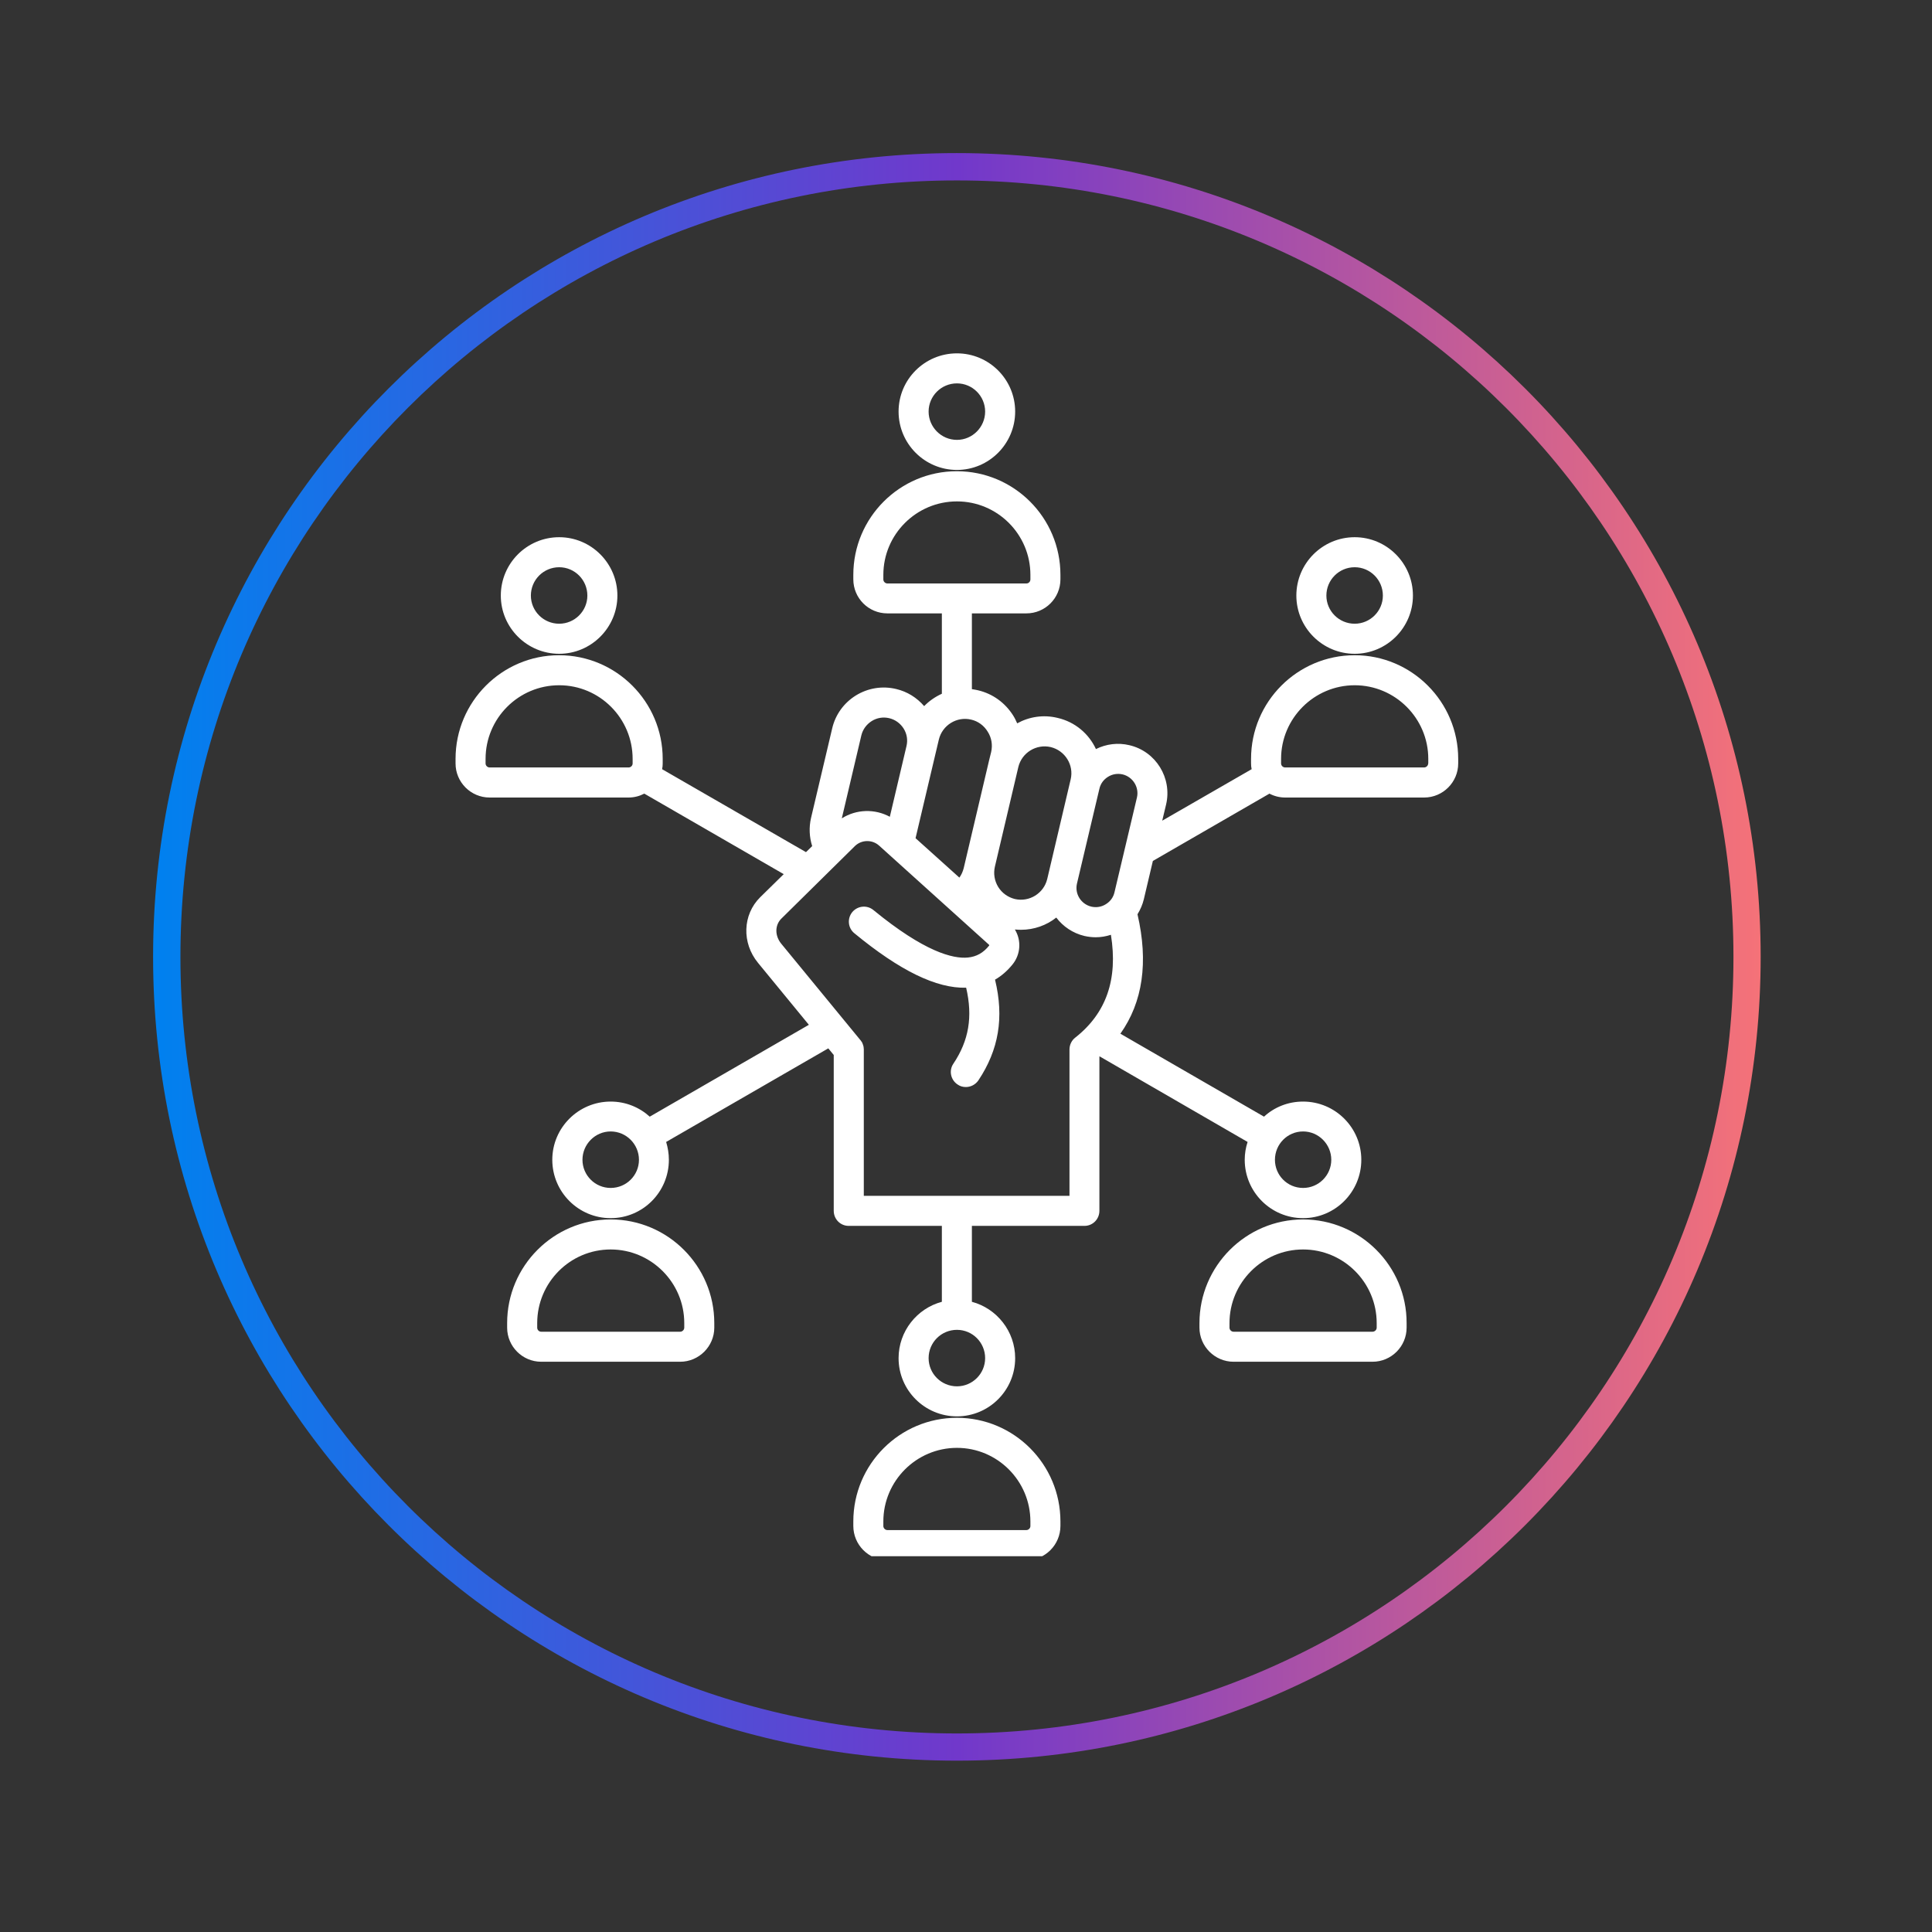 <svg xmlns="http://www.w3.org/2000/svg" xmlns:xlink="http://www.w3.org/1999/xlink" width="70" zoomAndPan="magnify" viewBox="0 0 52.5 52.5" height="70" preserveAspectRatio="xMidYMid meet"><rect x="0" y="0" width="52.5" height="52.5" fill="#333333" stroke="none"/><defs><clipPath id="9e2ee3f889"><path d="M 4.16 4.16 L 47.844 4.16 L 47.844 47.844 L 4.16 47.844 Z M 4.16 4.16 " clip-rule="nonzero"></path></clipPath><clipPath id="c62cae1c41"><path d="M 26 4.16 C 13.938 4.16 4.16 13.938 4.16 26 C 4.16 38.062 13.938 47.844 26 47.844 C 38.062 47.844 47.844 38.062 47.844 26 C 47.844 13.938 38.062 4.16 26 4.16 Z M 26 4.16 " clip-rule="nonzero"></path></clipPath><linearGradient x1="0" gradientTransform="matrix(0.919, 0, 0, 0.919, -0, 0)" y1="32" x2="64" gradientUnits="userSpaceOnUse" y2="32" id="90a2950198"><stop stop-opacity="1" stop-color="rgb(0%, 50.589%, 93.729%)" offset="0"></stop><stop stop-opacity="1" stop-color="rgb(0.345%, 50.365%, 93.619%)" offset="0.004"></stop><stop stop-opacity="1" stop-color="rgb(0.691%, 50.142%, 93.509%)" offset="0.008"></stop><stop stop-opacity="1" stop-color="rgb(1.038%, 49.918%, 93.398%)" offset="0.012"></stop><stop stop-opacity="1" stop-color="rgb(1.384%, 49.695%, 93.288%)" offset="0.016"></stop><stop stop-opacity="1" stop-color="rgb(1.73%, 49.471%, 93.178%)" offset="0.02"></stop><stop stop-opacity="1" stop-color="rgb(2.077%, 49.248%, 93.068%)" offset="0.023"></stop><stop stop-opacity="1" stop-color="rgb(2.422%, 49.023%, 92.957%)" offset="0.027"></stop><stop stop-opacity="1" stop-color="rgb(2.768%, 48.799%, 92.847%)" offset="0.031"></stop><stop stop-opacity="1" stop-color="rgb(3.114%, 48.575%, 92.735%)" offset="0.035"></stop><stop stop-opacity="1" stop-color="rgb(3.461%, 48.352%, 92.625%)" offset="0.039"></stop><stop stop-opacity="1" stop-color="rgb(3.807%, 48.128%, 92.516%)" offset="0.043"></stop><stop stop-opacity="1" stop-color="rgb(4.153%, 47.905%, 92.406%)" offset="0.047"></stop><stop stop-opacity="1" stop-color="rgb(4.5%, 47.681%, 92.294%)" offset="0.051"></stop><stop stop-opacity="1" stop-color="rgb(4.846%, 47.458%, 92.184%)" offset="0.055"></stop><stop stop-opacity="1" stop-color="rgb(5.191%, 47.234%, 92.075%)" offset="0.059"></stop><stop stop-opacity="1" stop-color="rgb(5.537%, 47.011%, 91.965%)" offset="0.062"></stop><stop stop-opacity="1" stop-color="rgb(5.884%, 46.786%, 91.853%)" offset="0.066"></stop><stop stop-opacity="1" stop-color="rgb(6.23%, 46.564%, 91.743%)" offset="0.07"></stop><stop stop-opacity="1" stop-color="rgb(6.577%, 46.339%, 91.634%)" offset="0.074"></stop><stop stop-opacity="1" stop-color="rgb(6.923%, 46.115%, 91.524%)" offset="0.078"></stop><stop stop-opacity="1" stop-color="rgb(7.269%, 45.891%, 91.412%)" offset="0.082"></stop><stop stop-opacity="1" stop-color="rgb(7.616%, 45.668%, 91.302%)" offset="0.086"></stop><stop stop-opacity="1" stop-color="rgb(7.961%, 45.444%, 91.191%)" offset="0.09"></stop><stop stop-opacity="1" stop-color="rgb(8.307%, 45.221%, 91.081%)" offset="0.094"></stop><stop stop-opacity="1" stop-color="rgb(8.653%, 44.997%, 90.971%)" offset="0.098"></stop><stop stop-opacity="1" stop-color="rgb(9%, 44.774%, 90.862%)" offset="0.102"></stop><stop stop-opacity="1" stop-color="rgb(9.346%, 44.55%, 90.75%)" offset="0.105"></stop><stop stop-opacity="1" stop-color="rgb(9.692%, 44.327%, 90.64%)" offset="0.109"></stop><stop stop-opacity="1" stop-color="rgb(10.039%, 44.102%, 90.53%)" offset="0.113"></stop><stop stop-opacity="1" stop-color="rgb(10.385%, 43.88%, 90.421%)" offset="0.117"></stop><stop stop-opacity="1" stop-color="rgb(10.73%, 43.655%, 90.309%)" offset="0.121"></stop><stop stop-opacity="1" stop-color="rgb(11.076%, 43.431%, 90.199%)" offset="0.125"></stop><stop stop-opacity="1" stop-color="rgb(11.423%, 43.207%, 90.088%)" offset="0.129"></stop><stop stop-opacity="1" stop-color="rgb(11.769%, 42.984%, 89.978%)" offset="0.133"></stop><stop stop-opacity="1" stop-color="rgb(12.115%, 42.76%, 89.868%)" offset="0.137"></stop><stop stop-opacity="1" stop-color="rgb(12.462%, 42.537%, 89.758%)" offset="0.141"></stop><stop stop-opacity="1" stop-color="rgb(12.807%, 42.313%, 89.647%)" offset="0.145"></stop><stop stop-opacity="1" stop-color="rgb(13.153%, 42.09%, 89.537%)" offset="0.148"></stop><stop stop-opacity="1" stop-color="rgb(13.499%, 41.866%, 89.427%)" offset="0.152"></stop><stop stop-opacity="1" stop-color="rgb(13.846%, 41.643%, 89.317%)" offset="0.156"></stop><stop stop-opacity="1" stop-color="rgb(14.192%, 41.418%, 89.206%)" offset="0.16"></stop><stop stop-opacity="1" stop-color="rgb(14.539%, 41.196%, 89.096%)" offset="0.164"></stop><stop stop-opacity="1" stop-color="rgb(14.885%, 40.971%, 88.985%)" offset="0.168"></stop><stop stop-opacity="1" stop-color="rgb(15.231%, 40.747%, 88.875%)" offset="0.172"></stop><stop stop-opacity="1" stop-color="rgb(15.576%, 40.523%, 88.765%)" offset="0.176"></stop><stop stop-opacity="1" stop-color="rgb(15.923%, 40.3%, 88.655%)" offset="0.18"></stop><stop stop-opacity="1" stop-color="rgb(16.269%, 40.076%, 88.544%)" offset="0.184"></stop><stop stop-opacity="1" stop-color="rgb(16.615%, 39.853%, 88.434%)" offset="0.188"></stop><stop stop-opacity="1" stop-color="rgb(16.962%, 39.629%, 88.324%)" offset="0.191"></stop><stop stop-opacity="1" stop-color="rgb(17.308%, 39.406%, 88.214%)" offset="0.195"></stop><stop stop-opacity="1" stop-color="rgb(17.654%, 39.182%, 88.103%)" offset="0.199"></stop><stop stop-opacity="1" stop-color="rgb(18.001%, 38.959%, 87.993%)" offset="0.203"></stop><stop stop-opacity="1" stop-color="rgb(18.346%, 38.734%, 87.881%)" offset="0.207"></stop><stop stop-opacity="1" stop-color="rgb(18.692%, 38.512%, 87.772%)" offset="0.211"></stop><stop stop-opacity="1" stop-color="rgb(19.038%, 38.287%, 87.662%)" offset="0.215"></stop><stop stop-opacity="1" stop-color="rgb(19.385%, 38.063%, 87.552%)" offset="0.219"></stop><stop stop-opacity="1" stop-color="rgb(19.731%, 37.839%, 87.44%)" offset="0.223"></stop><stop stop-opacity="1" stop-color="rgb(20.078%, 37.616%, 87.331%)" offset="0.227"></stop><stop stop-opacity="1" stop-color="rgb(20.424%, 37.392%, 87.221%)" offset="0.23"></stop><stop stop-opacity="1" stop-color="rgb(20.77%, 37.169%, 87.111%)" offset="0.234"></stop><stop stop-opacity="1" stop-color="rgb(21.115%, 36.945%, 87%)" offset="0.238"></stop><stop stop-opacity="1" stop-color="rgb(21.461%, 36.722%, 86.89%)" offset="0.242"></stop><stop stop-opacity="1" stop-color="rgb(21.808%, 36.497%, 86.78%)" offset="0.246"></stop><stop stop-opacity="1" stop-color="rgb(22.154%, 36.275%, 86.67%)" offset="0.25"></stop><stop stop-opacity="1" stop-color="rgb(22.501%, 36.05%, 86.559%)" offset="0.254"></stop><stop stop-opacity="1" stop-color="rgb(22.847%, 35.828%, 86.449%)" offset="0.258"></stop><stop stop-opacity="1" stop-color="rgb(23.192%, 35.603%, 86.337%)" offset="0.262"></stop><stop stop-opacity="1" stop-color="rgb(23.538%, 35.379%, 86.227%)" offset="0.266"></stop><stop stop-opacity="1" stop-color="rgb(23.885%, 35.155%, 86.118%)" offset="0.27"></stop><stop stop-opacity="1" stop-color="rgb(24.231%, 34.932%, 86.008%)" offset="0.273"></stop><stop stop-opacity="1" stop-color="rgb(24.577%, 34.708%, 85.896%)" offset="0.277"></stop><stop stop-opacity="1" stop-color="rgb(24.924%, 34.485%, 85.786%)" offset="0.281"></stop><stop stop-opacity="1" stop-color="rgb(25.27%, 34.261%, 85.677%)" offset="0.285"></stop><stop stop-opacity="1" stop-color="rgb(25.616%, 34.038%, 85.567%)" offset="0.289"></stop><stop stop-opacity="1" stop-color="rgb(25.961%, 33.813%, 85.455%)" offset="0.293"></stop><stop stop-opacity="1" stop-color="rgb(26.308%, 33.591%, 85.345%)" offset="0.297"></stop><stop stop-opacity="1" stop-color="rgb(26.654%, 33.366%, 85.234%)" offset="0.301"></stop><stop stop-opacity="1" stop-color="rgb(27%, 33.142%, 85.124%)" offset="0.305"></stop><stop stop-opacity="1" stop-color="rgb(27.347%, 32.918%, 85.014%)" offset="0.309"></stop><stop stop-opacity="1" stop-color="rgb(27.693%, 32.695%, 84.904%)" offset="0.312"></stop><stop stop-opacity="1" stop-color="rgb(28.04%, 32.471%, 84.793%)" offset="0.316"></stop><stop stop-opacity="1" stop-color="rgb(28.386%, 32.248%, 84.683%)" offset="0.32"></stop><stop stop-opacity="1" stop-color="rgb(28.731%, 32.024%, 84.573%)" offset="0.324"></stop><stop stop-opacity="1" stop-color="rgb(29.077%, 31.801%, 84.464%)" offset="0.328"></stop><stop stop-opacity="1" stop-color="rgb(29.424%, 31.577%, 84.352%)" offset="0.332"></stop><stop stop-opacity="1" stop-color="rgb(29.77%, 31.354%, 84.242%)" offset="0.336"></stop><stop stop-opacity="1" stop-color="rgb(30.116%, 31.129%, 84.131%)" offset="0.34"></stop><stop stop-opacity="1" stop-color="rgb(30.463%, 30.907%, 84.021%)" offset="0.344"></stop><stop stop-opacity="1" stop-color="rgb(30.809%, 30.682%, 83.911%)" offset="0.348"></stop><stop stop-opacity="1" stop-color="rgb(31.155%, 30.458%, 83.801%)" offset="0.352"></stop><stop stop-opacity="1" stop-color="rgb(31.5%, 30.234%, 83.69%)" offset="0.355"></stop><stop stop-opacity="1" stop-color="rgb(31.847%, 30.011%, 83.58%)" offset="0.359"></stop><stop stop-opacity="1" stop-color="rgb(32.193%, 29.787%, 83.47%)" offset="0.363"></stop><stop stop-opacity="1" stop-color="rgb(32.539%, 29.564%, 83.36%)" offset="0.367"></stop><stop stop-opacity="1" stop-color="rgb(32.886%, 29.34%, 83.249%)" offset="0.371"></stop><stop stop-opacity="1" stop-color="rgb(33.232%, 29.117%, 83.139%)" offset="0.375"></stop><stop stop-opacity="1" stop-color="rgb(33.577%, 28.893%, 83.029%)" offset="0.379"></stop><stop stop-opacity="1" stop-color="rgb(33.923%, 28.67%, 82.919%)" offset="0.383"></stop><stop stop-opacity="1" stop-color="rgb(34.27%, 28.445%, 82.808%)" offset="0.387"></stop><stop stop-opacity="1" stop-color="rgb(34.616%, 28.223%, 82.698%)" offset="0.391"></stop><stop stop-opacity="1" stop-color="rgb(34.962%, 27.998%, 82.587%)" offset="0.395"></stop><stop stop-opacity="1" stop-color="rgb(35.309%, 27.774%, 82.477%)" offset="0.398"></stop><stop stop-opacity="1" stop-color="rgb(35.655%, 27.55%, 82.367%)" offset="0.402"></stop><stop stop-opacity="1" stop-color="rgb(36.002%, 27.327%, 82.257%)" offset="0.406"></stop><stop stop-opacity="1" stop-color="rgb(36.346%, 27.103%, 82.146%)" offset="0.41"></stop><stop stop-opacity="1" stop-color="rgb(36.693%, 26.88%, 82.036%)" offset="0.414"></stop><stop stop-opacity="1" stop-color="rgb(37.039%, 26.656%, 81.926%)" offset="0.418"></stop><stop stop-opacity="1" stop-color="rgb(37.386%, 26.433%, 81.816%)" offset="0.422"></stop><stop stop-opacity="1" stop-color="rgb(37.732%, 26.208%, 81.705%)" offset="0.426"></stop><stop stop-opacity="1" stop-color="rgb(38.078%, 25.986%, 81.595%)" offset="0.43"></stop><stop stop-opacity="1" stop-color="rgb(38.425%, 25.761%, 81.483%)" offset="0.434"></stop><stop stop-opacity="1" stop-color="rgb(38.771%, 25.539%, 81.374%)" offset="0.438"></stop><stop stop-opacity="1" stop-color="rgb(39.116%, 25.314%, 81.264%)" offset="0.441"></stop><stop stop-opacity="1" stop-color="rgb(39.462%, 25.09%, 81.154%)" offset="0.445"></stop><stop stop-opacity="1" stop-color="rgb(39.809%, 24.866%, 81.042%)" offset="0.449"></stop><stop stop-opacity="1" stop-color="rgb(40.155%, 24.643%, 80.933%)" offset="0.453"></stop><stop stop-opacity="1" stop-color="rgb(40.501%, 24.419%, 80.823%)" offset="0.457"></stop><stop stop-opacity="1" stop-color="rgb(40.848%, 24.196%, 80.713%)" offset="0.461"></stop><stop stop-opacity="1" stop-color="rgb(41.194%, 23.972%, 80.602%)" offset="0.465"></stop><stop stop-opacity="1" stop-color="rgb(41.541%, 23.749%, 80.492%)" offset="0.469"></stop><stop stop-opacity="1" stop-color="rgb(41.885%, 23.524%, 80.38%)" offset="0.473"></stop><stop stop-opacity="1" stop-color="rgb(42.232%, 23.302%, 80.27%)" offset="0.477"></stop><stop stop-opacity="1" stop-color="rgb(42.578%, 23.077%, 80.161%)" offset="0.48"></stop><stop stop-opacity="1" stop-color="rgb(42.925%, 22.855%, 80.051%)" offset="0.484"></stop><stop stop-opacity="1" stop-color="rgb(43.271%, 22.63%, 79.939%)" offset="0.488"></stop><stop stop-opacity="1" stop-color="rgb(43.617%, 22.406%, 79.829%)" offset="0.492"></stop><stop stop-opacity="1" stop-color="rgb(43.962%, 22.182%, 79.72%)" offset="0.496"></stop><stop stop-opacity="1" stop-color="rgb(44.308%, 21.959%, 79.61%)" offset="0.5"></stop><stop stop-opacity="1" stop-color="rgb(44.713%, 22.136%, 79.355%)" offset="0.504"></stop><stop stop-opacity="1" stop-color="rgb(45.119%, 22.314%, 79.1%)" offset="0.508"></stop><stop stop-opacity="1" stop-color="rgb(45.523%, 22.491%, 78.845%)" offset="0.512"></stop><stop stop-opacity="1" stop-color="rgb(45.927%, 22.67%, 78.592%)" offset="0.516"></stop><stop stop-opacity="1" stop-color="rgb(46.332%, 22.847%, 78.337%)" offset="0.52"></stop><stop stop-opacity="1" stop-color="rgb(46.736%, 23.026%, 78.084%)" offset="0.523"></stop><stop stop-opacity="1" stop-color="rgb(47.141%, 23.203%, 77.829%)" offset="0.527"></stop><stop stop-opacity="1" stop-color="rgb(47.545%, 23.381%, 77.574%)" offset="0.531"></stop><stop stop-opacity="1" stop-color="rgb(47.949%, 23.558%, 77.319%)" offset="0.535"></stop><stop stop-opacity="1" stop-color="rgb(48.354%, 23.737%, 77.066%)" offset="0.539"></stop><stop stop-opacity="1" stop-color="rgb(48.758%, 23.914%, 76.811%)" offset="0.543"></stop><stop stop-opacity="1" stop-color="rgb(49.162%, 24.092%, 76.558%)" offset="0.547"></stop><stop stop-opacity="1" stop-color="rgb(49.567%, 24.269%, 76.303%)" offset="0.551"></stop><stop stop-opacity="1" stop-color="rgb(49.971%, 24.448%, 76.05%)" offset="0.555"></stop><stop stop-opacity="1" stop-color="rgb(50.375%, 24.625%, 75.795%)" offset="0.559"></stop><stop stop-opacity="1" stop-color="rgb(50.78%, 24.803%, 75.54%)" offset="0.562"></stop><stop stop-opacity="1" stop-color="rgb(51.184%, 24.98%, 75.285%)" offset="0.566"></stop><stop stop-opacity="1" stop-color="rgb(51.59%, 25.159%, 75.032%)" offset="0.57"></stop><stop stop-opacity="1" stop-color="rgb(51.994%, 25.336%, 74.777%)" offset="0.574"></stop><stop stop-opacity="1" stop-color="rgb(52.399%, 25.514%, 74.524%)" offset="0.578"></stop><stop stop-opacity="1" stop-color="rgb(52.803%, 25.691%, 74.269%)" offset="0.582"></stop><stop stop-opacity="1" stop-color="rgb(53.207%, 25.87%, 74.014%)" offset="0.586"></stop><stop stop-opacity="1" stop-color="rgb(53.612%, 26.047%, 73.759%)" offset="0.59"></stop><stop stop-opacity="1" stop-color="rgb(54.016%, 26.225%, 73.506%)" offset="0.594"></stop><stop stop-opacity="1" stop-color="rgb(54.42%, 26.402%, 73.251%)" offset="0.598"></stop><stop stop-opacity="1" stop-color="rgb(54.825%, 26.581%, 72.998%)" offset="0.602"></stop><stop stop-opacity="1" stop-color="rgb(55.229%, 26.758%, 72.743%)" offset="0.605"></stop><stop stop-opacity="1" stop-color="rgb(55.634%, 26.936%, 72.488%)" offset="0.609"></stop><stop stop-opacity="1" stop-color="rgb(56.038%, 27.113%, 72.234%)" offset="0.613"></stop><stop stop-opacity="1" stop-color="rgb(56.442%, 27.292%, 71.98%)" offset="0.617"></stop><stop stop-opacity="1" stop-color="rgb(56.847%, 27.469%, 71.725%)" offset="0.621"></stop><stop stop-opacity="1" stop-color="rgb(57.251%, 27.647%, 71.472%)" offset="0.625"></stop><stop stop-opacity="1" stop-color="rgb(57.655%, 27.824%, 71.217%)" offset="0.629"></stop><stop stop-opacity="1" stop-color="rgb(58.061%, 28.003%, 70.963%)" offset="0.633"></stop><stop stop-opacity="1" stop-color="rgb(58.466%, 28.18%, 70.708%)" offset="0.637"></stop><stop stop-opacity="1" stop-color="rgb(58.87%, 28.357%, 70.454%)" offset="0.641"></stop><stop stop-opacity="1" stop-color="rgb(59.274%, 28.534%, 70.2%)" offset="0.645"></stop><stop stop-opacity="1" stop-color="rgb(59.679%, 28.712%, 69.946%)" offset="0.648"></stop><stop stop-opacity="1" stop-color="rgb(60.083%, 28.889%, 69.691%)" offset="0.652"></stop><stop stop-opacity="1" stop-color="rgb(60.487%, 29.068%, 69.437%)" offset="0.656"></stop><stop stop-opacity="1" stop-color="rgb(60.892%, 29.245%, 69.182%)" offset="0.66"></stop><stop stop-opacity="1" stop-color="rgb(61.296%, 29.424%, 68.929%)" offset="0.664"></stop><stop stop-opacity="1" stop-color="rgb(61.7%, 29.601%, 68.674%)" offset="0.668"></stop><stop stop-opacity="1" stop-color="rgb(62.105%, 29.779%, 68.42%)" offset="0.672"></stop><stop stop-opacity="1" stop-color="rgb(62.509%, 29.956%, 68.166%)" offset="0.676"></stop><stop stop-opacity="1" stop-color="rgb(62.914%, 30.135%, 67.912%)" offset="0.68"></stop><stop stop-opacity="1" stop-color="rgb(63.318%, 30.312%, 67.657%)" offset="0.684"></stop><stop stop-opacity="1" stop-color="rgb(63.722%, 30.49%, 67.403%)" offset="0.688"></stop><stop stop-opacity="1" stop-color="rgb(64.127%, 30.667%, 67.148%)" offset="0.691"></stop><stop stop-opacity="1" stop-color="rgb(64.532%, 30.846%, 66.895%)" offset="0.695"></stop><stop stop-opacity="1" stop-color="rgb(64.937%, 31.023%, 66.64%)" offset="0.699"></stop><stop stop-opacity="1" stop-color="rgb(65.341%, 31.201%, 66.386%)" offset="0.703"></stop><stop stop-opacity="1" stop-color="rgb(65.746%, 31.378%, 66.132%)" offset="0.707"></stop><stop stop-opacity="1" stop-color="rgb(66.15%, 31.557%, 65.877%)" offset="0.711"></stop><stop stop-opacity="1" stop-color="rgb(66.554%, 31.734%, 65.622%)" offset="0.715"></stop><stop stop-opacity="1" stop-color="rgb(66.959%, 31.912%, 65.369%)" offset="0.719"></stop><stop stop-opacity="1" stop-color="rgb(67.363%, 32.089%, 65.114%)" offset="0.723"></stop><stop stop-opacity="1" stop-color="rgb(67.767%, 32.268%, 64.861%)" offset="0.727"></stop><stop stop-opacity="1" stop-color="rgb(68.172%, 32.445%, 64.606%)" offset="0.73"></stop><stop stop-opacity="1" stop-color="rgb(68.576%, 32.623%, 64.351%)" offset="0.734"></stop><stop stop-opacity="1" stop-color="rgb(68.98%, 32.8%, 64.096%)" offset="0.738"></stop><stop stop-opacity="1" stop-color="rgb(69.385%, 32.979%, 63.843%)" offset="0.742"></stop><stop stop-opacity="1" stop-color="rgb(69.789%, 33.156%, 63.588%)" offset="0.746"></stop><stop stop-opacity="1" stop-color="rgb(70.193%, 33.334%, 63.335%)" offset="0.75"></stop><stop stop-opacity="1" stop-color="rgb(70.598%, 33.511%, 63.08%)" offset="0.754"></stop><stop stop-opacity="1" stop-color="rgb(71.004%, 33.69%, 62.825%)" offset="0.758"></stop><stop stop-opacity="1" stop-color="rgb(71.408%, 33.867%, 62.57%)" offset="0.762"></stop><stop stop-opacity="1" stop-color="rgb(71.812%, 34.045%, 62.317%)" offset="0.766"></stop><stop stop-opacity="1" stop-color="rgb(72.217%, 34.222%, 62.062%)" offset="0.77"></stop><stop stop-opacity="1" stop-color="rgb(72.621%, 34.401%, 61.809%)" offset="0.773"></stop><stop stop-opacity="1" stop-color="rgb(73.026%, 34.578%, 61.554%)" offset="0.777"></stop><stop stop-opacity="1" stop-color="rgb(73.43%, 34.756%, 61.299%)" offset="0.781"></stop><stop stop-opacity="1" stop-color="rgb(73.834%, 34.933%, 61.044%)" offset="0.785"></stop><stop stop-opacity="1" stop-color="rgb(74.239%, 35.112%, 60.791%)" offset="0.789"></stop><stop stop-opacity="1" stop-color="rgb(74.643%, 35.289%, 60.536%)" offset="0.793"></stop><stop stop-opacity="1" stop-color="rgb(75.047%, 35.468%, 60.283%)" offset="0.797"></stop><stop stop-opacity="1" stop-color="rgb(75.452%, 35.645%, 60.028%)" offset="0.801"></stop><stop stop-opacity="1" stop-color="rgb(75.856%, 35.823%, 59.775%)" offset="0.805"></stop><stop stop-opacity="1" stop-color="rgb(76.26%, 36%, 59.52%)" offset="0.809"></stop><stop stop-opacity="1" stop-color="rgb(76.665%, 36.179%, 59.265%)" offset="0.812"></stop><stop stop-opacity="1" stop-color="rgb(77.069%, 36.356%, 59.01%)" offset="0.816"></stop><stop stop-opacity="1" stop-color="rgb(77.475%, 36.534%, 58.757%)" offset="0.82"></stop><stop stop-opacity="1" stop-color="rgb(77.879%, 36.711%, 58.502%)" offset="0.824"></stop><stop stop-opacity="1" stop-color="rgb(78.284%, 36.89%, 58.249%)" offset="0.828"></stop><stop stop-opacity="1" stop-color="rgb(78.688%, 37.067%, 57.994%)" offset="0.832"></stop><stop stop-opacity="1" stop-color="rgb(79.092%, 37.244%, 57.739%)" offset="0.836"></stop><stop stop-opacity="1" stop-color="rgb(79.497%, 37.421%, 57.484%)" offset="0.84"></stop><stop stop-opacity="1" stop-color="rgb(79.901%, 37.599%, 57.231%)" offset="0.844"></stop><stop stop-opacity="1" stop-color="rgb(80.305%, 37.776%, 56.976%)" offset="0.848"></stop><stop stop-opacity="1" stop-color="rgb(80.71%, 37.955%, 56.723%)" offset="0.852"></stop><stop stop-opacity="1" stop-color="rgb(81.114%, 38.132%, 56.468%)" offset="0.855"></stop><stop stop-opacity="1" stop-color="rgb(81.519%, 38.31%, 56.213%)" offset="0.859"></stop><stop stop-opacity="1" stop-color="rgb(81.923%, 38.487%, 55.959%)" offset="0.863"></stop><stop stop-opacity="1" stop-color="rgb(82.327%, 38.666%, 55.705%)" offset="0.867"></stop><stop stop-opacity="1" stop-color="rgb(82.732%, 38.843%, 55.45%)" offset="0.871"></stop><stop stop-opacity="1" stop-color="rgb(83.136%, 39.021%, 55.197%)" offset="0.875"></stop><stop stop-opacity="1" stop-color="rgb(83.54%, 39.198%, 54.942%)" offset="0.879"></stop><stop stop-opacity="1" stop-color="rgb(83.946%, 39.377%, 54.688%)" offset="0.883"></stop><stop stop-opacity="1" stop-color="rgb(84.351%, 39.554%, 54.433%)" offset="0.887"></stop><stop stop-opacity="1" stop-color="rgb(84.755%, 39.732%, 54.179%)" offset="0.891"></stop><stop stop-opacity="1" stop-color="rgb(85.159%, 39.909%, 53.925%)" offset="0.895"></stop><stop stop-opacity="1" stop-color="rgb(85.564%, 40.088%, 53.671%)" offset="0.898"></stop><stop stop-opacity="1" stop-color="rgb(85.968%, 40.265%, 53.416%)" offset="0.902"></stop><stop stop-opacity="1" stop-color="rgb(86.372%, 40.443%, 53.162%)" offset="0.906"></stop><stop stop-opacity="1" stop-color="rgb(86.777%, 40.62%, 52.907%)" offset="0.91"></stop><stop stop-opacity="1" stop-color="rgb(87.181%, 40.799%, 52.654%)" offset="0.914"></stop><stop stop-opacity="1" stop-color="rgb(87.585%, 40.976%, 52.399%)" offset="0.918"></stop><stop stop-opacity="1" stop-color="rgb(87.99%, 41.154%, 52.145%)" offset="0.922"></stop><stop stop-opacity="1" stop-color="rgb(88.394%, 41.331%, 51.891%)" offset="0.926"></stop><stop stop-opacity="1" stop-color="rgb(88.799%, 41.51%, 51.637%)" offset="0.93"></stop><stop stop-opacity="1" stop-color="rgb(89.203%, 41.687%, 51.382%)" offset="0.934"></stop><stop stop-opacity="1" stop-color="rgb(89.607%, 41.866%, 51.128%)" offset="0.938"></stop><stop stop-opacity="1" stop-color="rgb(90.012%, 42.043%, 50.873%)" offset="0.941"></stop><stop stop-opacity="1" stop-color="rgb(90.417%, 42.221%, 50.62%)" offset="0.945"></stop><stop stop-opacity="1" stop-color="rgb(90.822%, 42.398%, 50.365%)" offset="0.949"></stop><stop stop-opacity="1" stop-color="rgb(91.226%, 42.577%, 50.111%)" offset="0.953"></stop><stop stop-opacity="1" stop-color="rgb(91.631%, 42.754%, 49.857%)" offset="0.957"></stop><stop stop-opacity="1" stop-color="rgb(92.035%, 42.932%, 49.602%)" offset="0.961"></stop><stop stop-opacity="1" stop-color="rgb(92.439%, 43.109%, 49.347%)" offset="0.965"></stop><stop stop-opacity="1" stop-color="rgb(92.844%, 43.288%, 49.094%)" offset="0.969"></stop><stop stop-opacity="1" stop-color="rgb(93.248%, 43.465%, 48.839%)" offset="0.973"></stop><stop stop-opacity="1" stop-color="rgb(93.652%, 43.643%, 48.586%)" offset="0.977"></stop><stop stop-opacity="1" stop-color="rgb(94.057%, 43.82%, 48.331%)" offset="0.98"></stop><stop stop-opacity="1" stop-color="rgb(94.461%, 43.999%, 48.076%)" offset="0.984"></stop><stop stop-opacity="1" stop-color="rgb(94.865%, 44.176%, 47.821%)" offset="0.988"></stop><stop stop-opacity="1" stop-color="rgb(95.27%, 44.354%, 47.568%)" offset="0.992"></stop><stop stop-opacity="1" stop-color="rgb(95.674%, 44.531%, 47.313%)" offset="0.996"></stop><stop stop-opacity="1" stop-color="rgb(96.078%, 44.71%, 47.06%)" offset="1"></stop></linearGradient><clipPath id="914d8c81bb"><path d="M 12.348 9.602 L 39.836 9.602 L 39.836 42.289 L 12.348 42.289 Z M 12.348 9.602 " clip-rule="nonzero"></path></clipPath></defs><g clip-path="url(#9e2ee3f889)"><g clip-path="url(#c62cae1c41)"><path stroke-linecap="butt" transform="matrix(0.743, 0, 0, 0.743, 4.16, 4.16)" fill="none" stroke-linejoin="miter" d="M 29.397 -0 C 13.16 -0 -0 13.16 -0 29.397 C -0 45.633 13.16 58.799 29.397 58.799 C 45.633 58.799 58.799 45.633 58.799 29.397 C 58.799 13.16 45.633 -0 29.397 -0 Z M 29.397 -0 " stroke="url(#90a2950198)" stroke-width="2" stroke-miterlimit="4"></path></g></g><g clip-path="url(#914d8c81bb)"><path fill="#ffffff" d="M 26.004 12.77 C 26.875 12.77 27.586 12.059 27.586 11.184 C 27.586 10.309 26.875 9.602 26.004 9.602 C 25.129 9.602 24.418 10.309 24.418 11.184 C 24.418 12.059 25.129 12.77 26.004 12.77 Z M 26.004 10.418 C 26.426 10.418 26.77 10.762 26.77 11.184 C 26.77 11.605 26.426 11.953 26.004 11.953 C 25.578 11.953 25.234 11.605 25.234 11.184 C 25.234 10.762 25.578 10.418 26.004 10.418 Z M 36.812 17.766 C 37.684 17.766 38.395 17.055 38.395 16.184 C 38.395 15.309 37.684 14.598 36.812 14.598 C 35.938 14.598 35.227 15.309 35.227 16.184 C 35.227 17.055 35.938 17.766 36.812 17.766 Z M 36.812 15.414 C 37.234 15.414 37.578 15.758 37.578 16.184 C 37.578 16.605 37.234 16.949 36.812 16.949 C 36.387 16.949 36.043 16.605 36.043 16.184 C 36.043 15.758 36.387 15.414 36.812 15.414 Z M 36.812 17.805 C 35.258 17.805 33.996 19.066 33.996 20.621 L 33.996 20.742 C 33.996 20.797 34 20.852 34.012 20.902 L 31.582 22.301 L 31.688 21.859 C 31.855 21.141 31.41 20.418 30.691 20.25 C 30.383 20.176 30.062 20.215 29.781 20.355 C 29.59 19.941 29.215 19.617 28.738 19.508 C 28.352 19.414 27.965 19.477 27.641 19.656 C 27.609 19.586 27.578 19.516 27.535 19.449 C 27.316 19.098 26.977 18.852 26.578 18.758 C 26.52 18.746 26.465 18.734 26.41 18.727 L 26.41 16.668 L 27.891 16.668 C 28.402 16.668 28.816 16.254 28.816 15.742 L 28.816 15.621 C 28.816 14.066 27.555 12.805 26 12.805 C 24.449 12.805 23.188 14.066 23.188 15.621 L 23.188 15.742 C 23.188 16.254 23.602 16.668 24.113 16.668 L 25.594 16.668 L 25.594 18.852 C 25.414 18.934 25.25 19.047 25.113 19.188 C 24.914 18.957 24.652 18.793 24.352 18.723 C 23.977 18.633 23.59 18.695 23.258 18.898 C 22.93 19.102 22.699 19.422 22.613 19.797 L 22.039 22.227 C 21.98 22.484 21.992 22.746 22.07 22.992 L 21.902 23.156 L 17.992 20.902 C 18.004 20.852 18.008 20.797 18.008 20.746 L 18.008 20.621 C 18.008 19.07 16.746 17.805 15.191 17.805 C 13.641 17.805 12.379 19.07 12.379 20.621 L 12.379 20.746 C 12.379 21.254 12.793 21.672 13.305 21.672 L 17.082 21.672 C 17.234 21.672 17.379 21.633 17.508 21.566 L 21.297 23.754 L 20.656 24.383 C 20.18 24.855 20.152 25.621 20.598 26.164 L 21.98 27.848 L 17.656 30.344 C 17.375 30.09 17.004 29.934 16.594 29.934 C 15.719 29.934 15.008 30.645 15.008 31.516 C 15.008 32.391 15.719 33.102 16.594 33.102 C 17.469 33.102 18.176 32.391 18.176 31.516 C 18.176 31.348 18.148 31.184 18.102 31.031 L 22.508 28.488 L 22.656 28.668 L 22.656 32.902 C 22.656 33.129 22.836 33.312 23.062 33.312 L 25.594 33.312 L 25.594 35.375 C 24.918 35.555 24.418 36.176 24.418 36.906 C 24.418 37.781 25.129 38.488 26.004 38.488 C 26.875 38.488 27.586 37.781 27.586 36.906 C 27.586 36.176 27.086 35.555 26.41 35.375 L 26.41 33.312 L 29.469 33.312 C 29.695 33.312 29.875 33.129 29.875 32.902 L 29.875 28.711 C 29.879 28.711 29.879 28.711 29.883 28.707 L 33.902 31.031 C 33.852 31.184 33.824 31.348 33.824 31.516 C 33.824 32.391 34.535 33.102 35.41 33.102 C 36.281 33.102 36.992 32.391 36.992 31.516 C 36.992 30.641 36.281 29.934 35.41 29.934 C 35 29.934 34.629 30.086 34.348 30.344 L 30.445 28.09 C 31.055 27.23 31.211 26.145 30.91 24.844 C 30.988 24.719 31.047 24.582 31.082 24.438 L 31.328 23.395 L 34.496 21.566 C 34.621 21.633 34.77 21.672 34.922 21.672 L 38.699 21.672 C 39.211 21.672 39.625 21.254 39.625 20.746 L 39.625 20.621 C 39.625 19.07 38.363 17.805 36.812 17.805 Z M 24.004 15.746 L 24.004 15.621 C 24.004 14.52 24.902 13.625 26.004 13.625 C 27.105 13.625 28 14.52 28 15.621 L 28 15.746 C 28 15.805 27.953 15.855 27.891 15.855 L 24.113 15.855 C 24.055 15.855 24.004 15.805 24.004 15.746 Z M 17.191 20.746 C 17.191 20.805 17.141 20.855 17.082 20.855 L 13.305 20.855 C 13.246 20.855 13.195 20.805 13.195 20.746 L 13.195 20.621 C 13.195 19.52 14.09 18.621 15.195 18.621 C 16.297 18.621 17.191 19.52 17.191 20.621 Z M 16.594 32.281 C 16.172 32.281 15.828 31.938 15.828 31.516 C 15.828 31.094 16.172 30.746 16.594 30.746 C 17.02 30.746 17.363 31.094 17.363 31.516 C 17.363 31.938 17.02 32.281 16.594 32.281 Z M 26.77 36.906 C 26.77 37.328 26.426 37.672 26.004 37.672 C 25.578 37.672 25.234 37.328 25.234 36.906 C 25.234 36.48 25.578 36.137 26.004 36.137 C 26.426 36.137 26.77 36.48 26.77 36.906 Z M 30.109 21.109 C 30.227 21.035 30.367 21.012 30.504 21.043 C 30.785 21.109 30.961 21.395 30.895 21.672 L 30.285 24.246 C 30.254 24.383 30.172 24.496 30.051 24.57 C 29.934 24.645 29.793 24.668 29.656 24.637 C 29.375 24.57 29.199 24.289 29.266 24.008 L 29.875 21.434 C 29.906 21.297 29.988 21.184 30.109 21.109 Z M 28.551 20.301 C 28.941 20.395 29.188 20.789 29.094 21.18 L 28.473 23.82 L 28.457 23.887 C 28.363 24.277 27.969 24.52 27.578 24.43 C 27.391 24.383 27.23 24.27 27.125 24.102 C 27.023 23.934 26.992 23.738 27.035 23.551 L 27.672 20.844 C 27.766 20.453 28.16 20.211 28.551 20.301 Z M 26.391 19.555 C 26.578 19.598 26.738 19.715 26.84 19.883 C 26.945 20.047 26.977 20.242 26.934 20.434 L 26.879 20.656 L 26.188 23.59 C 26.164 23.684 26.125 23.773 26.07 23.848 L 24.879 22.777 L 25.426 20.461 L 25.512 20.098 C 25.605 19.707 26 19.461 26.391 19.555 Z M 23.406 19.984 C 23.445 19.82 23.547 19.684 23.688 19.594 C 23.832 19.504 24 19.477 24.164 19.516 C 24.328 19.555 24.465 19.656 24.555 19.797 C 24.645 19.941 24.672 20.109 24.633 20.273 L 24.18 22.195 C 23.77 21.973 23.27 21.988 22.875 22.238 Z M 29.062 28.52 L 29.062 32.496 L 23.473 32.496 L 23.473 28.52 C 23.473 28.52 23.473 28.516 23.473 28.516 C 23.473 28.504 23.473 28.492 23.469 28.48 C 23.469 28.477 23.469 28.469 23.469 28.465 C 23.469 28.457 23.465 28.449 23.465 28.441 C 23.465 28.434 23.461 28.426 23.461 28.422 C 23.461 28.414 23.457 28.406 23.453 28.402 C 23.453 28.395 23.449 28.387 23.449 28.383 C 23.445 28.375 23.445 28.371 23.441 28.363 C 23.438 28.355 23.434 28.352 23.434 28.344 C 23.43 28.34 23.426 28.332 23.426 28.328 C 23.422 28.32 23.418 28.312 23.41 28.305 C 23.41 28.301 23.406 28.297 23.402 28.293 C 23.398 28.285 23.391 28.273 23.383 28.266 C 23.383 28.266 23.383 28.262 23.379 28.262 L 21.23 25.645 C 21.051 25.426 21.055 25.141 21.23 24.965 L 23.23 22.992 C 23.41 22.816 23.699 22.809 23.887 22.977 L 26.879 25.676 C 26.883 25.684 26.883 25.691 26.879 25.695 C 26.719 25.895 26.535 25.996 26.301 26.02 C 25.895 26.059 25.121 25.867 23.734 24.73 C 23.559 24.586 23.305 24.613 23.16 24.785 C 23.016 24.961 23.043 25.219 23.215 25.359 C 24.453 26.379 25.449 26.863 26.254 26.84 C 26.438 27.629 26.328 28.277 25.906 28.906 C 25.781 29.09 25.832 29.344 26.02 29.469 C 26.09 29.52 26.168 29.539 26.246 29.539 C 26.375 29.539 26.504 29.477 26.586 29.359 C 27.141 28.527 27.289 27.648 27.039 26.621 C 27.215 26.52 27.371 26.383 27.512 26.211 C 27.738 25.934 27.758 25.551 27.578 25.258 C 27.633 25.262 27.691 25.266 27.746 25.266 C 28.098 25.266 28.438 25.145 28.703 24.934 C 28.887 25.176 29.152 25.359 29.469 25.434 C 29.57 25.457 29.676 25.469 29.777 25.469 C 29.918 25.469 30.055 25.445 30.188 25.402 C 30.383 26.613 30.062 27.535 29.215 28.199 C 29.121 28.273 29.062 28.391 29.062 28.52 Z M 35.41 30.746 C 35.832 30.746 36.176 31.094 36.176 31.516 C 36.176 31.938 35.832 32.281 35.41 32.281 C 34.984 32.281 34.645 31.938 34.645 31.516 C 34.645 31.094 34.984 30.746 35.41 30.746 Z M 38.809 20.746 C 38.809 20.805 38.758 20.855 38.699 20.855 L 34.922 20.855 C 34.863 20.855 34.812 20.805 34.812 20.746 L 34.812 20.621 C 34.812 19.52 35.711 18.621 36.812 18.621 C 37.914 18.621 38.812 19.52 38.812 20.621 L 38.812 20.746 Z M 35.41 33.137 C 33.859 33.137 32.594 34.402 32.594 35.953 L 32.594 36.078 C 32.594 36.586 33.012 37.004 33.52 37.004 L 37.297 37.004 C 37.809 37.004 38.223 36.586 38.223 36.078 L 38.223 35.953 C 38.227 34.402 36.961 33.137 35.41 33.137 Z M 37.41 36.078 C 37.41 36.137 37.359 36.188 37.297 36.188 L 33.52 36.188 C 33.461 36.188 33.41 36.137 33.41 36.078 L 33.41 35.953 C 33.41 34.852 34.309 33.953 35.41 33.953 C 36.512 33.953 37.41 34.852 37.41 35.953 Z M 26.004 38.527 C 24.449 38.527 23.188 39.789 23.188 41.344 L 23.188 41.465 C 23.188 41.977 23.602 42.395 24.113 42.395 L 27.891 42.395 C 28.402 42.395 28.816 41.977 28.816 41.465 L 28.816 41.344 C 28.816 39.789 27.555 38.527 26.004 38.527 Z M 28 41.469 C 28 41.527 27.949 41.578 27.891 41.578 L 24.113 41.578 C 24.055 41.578 24.004 41.527 24.004 41.469 L 24.004 41.344 C 24.004 40.242 24.902 39.344 26.004 39.344 C 27.105 39.344 28 40.242 28 41.344 Z M 15.195 17.766 C 16.066 17.766 16.777 17.055 16.777 16.184 C 16.777 15.309 16.066 14.598 15.195 14.598 C 14.32 14.598 13.609 15.309 13.609 16.184 C 13.609 17.055 14.32 17.766 15.195 17.766 Z M 15.195 15.414 C 15.617 15.414 15.961 15.758 15.961 16.184 C 15.961 16.605 15.617 16.949 15.195 16.949 C 14.77 16.949 14.426 16.605 14.426 16.184 C 14.426 15.758 14.77 15.414 15.195 15.414 Z M 16.594 33.137 C 15.043 33.137 13.781 34.402 13.781 35.953 L 13.781 36.078 C 13.781 36.586 14.195 37.004 14.707 37.004 L 18.484 37.004 C 18.992 37.004 19.41 36.586 19.41 36.078 L 19.41 35.953 C 19.41 34.402 18.148 33.137 16.594 33.137 Z M 18.594 36.078 C 18.594 36.137 18.543 36.188 18.484 36.188 L 14.707 36.188 C 14.645 36.188 14.598 36.137 14.598 36.078 L 14.598 35.953 C 14.598 34.852 15.492 33.953 16.594 33.953 C 17.695 33.953 18.594 34.852 18.594 35.953 Z M 18.594 36.078 " fill-opacity="1" fill-rule="nonzero"></path></g></svg>